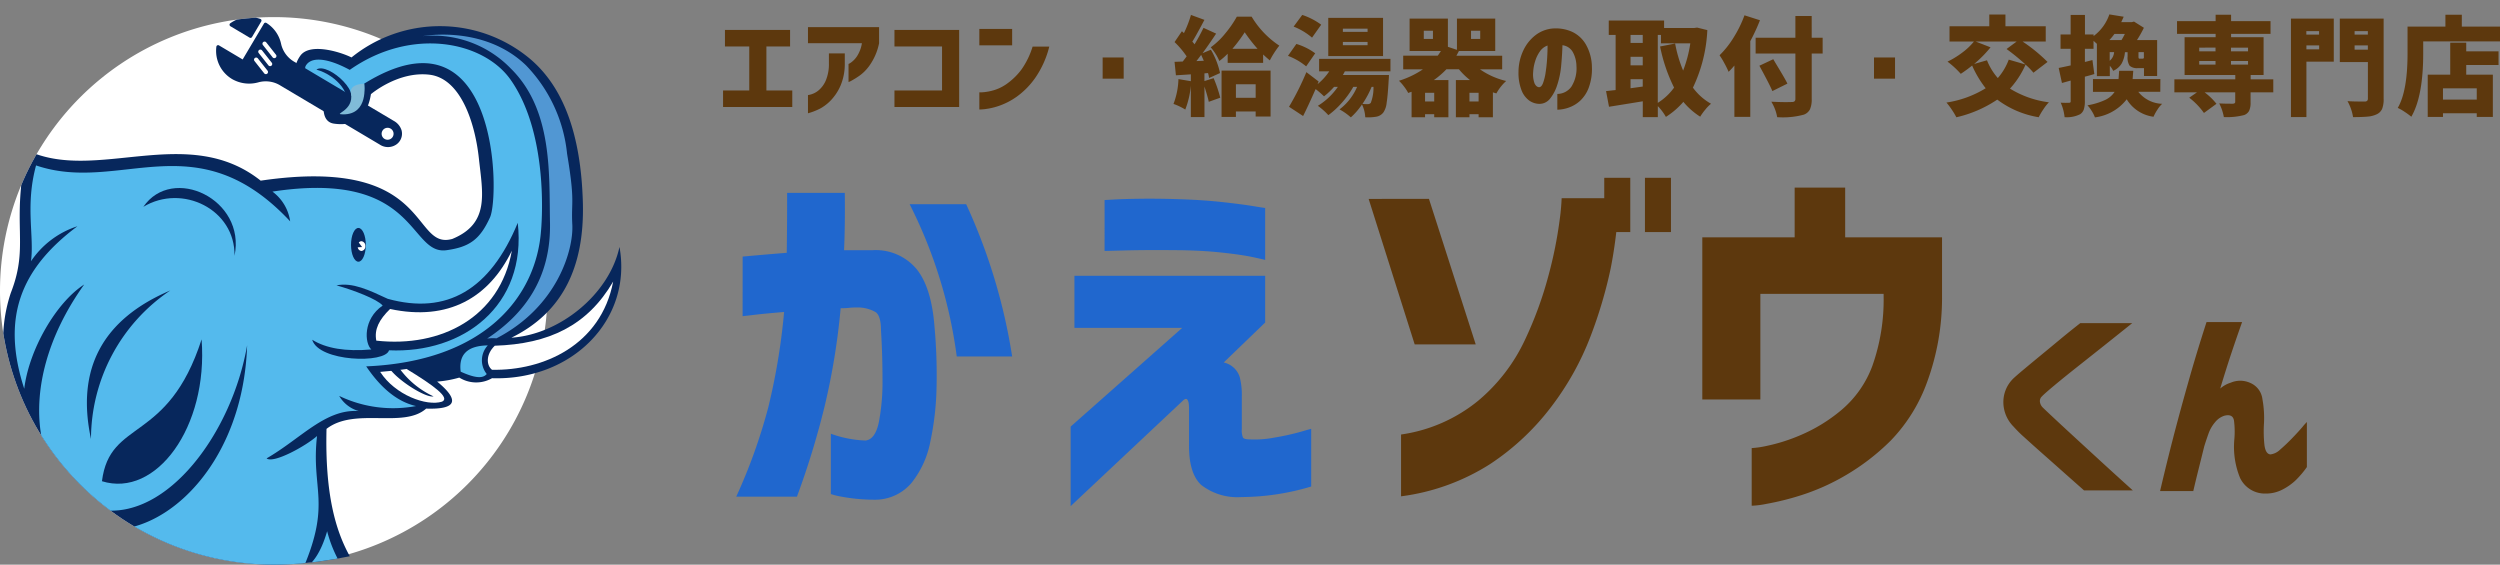 <svg xmlns="http://www.w3.org/2000/svg" xmlns:xlink="http://www.w3.org/1999/xlink" width="278.506" height="62.905" viewBox="0 0 278.506 62.905">
  <rect x="0" y="0" width="278.506" height="62.905" fill="#808080" stroke="none"/>
  <defs>
    <clipPath id="clip-path">
      <path id="パス_64081" data-name="パス 64081" d="M30.5,0c7.176,0,22.685-4.285,31.241,0C72.625,5.45,75.747,20.831,75.747,30.5c0,16.845-28.4,30.5-45.247,30.5a30.5,30.5,0,0,1,0-61Z" transform="translate(360 41)" fill="#efefef"/>
    </clipPath>
  </defs>
  <g id="グループ_51329" data-name="グループ 51329" transform="translate(-904.68 -2539.095)">
    <g id="グループ_51328" data-name="グループ 51328">
      <g id="グループ_50588" data-name="グループ 50588" transform="translate(457.68 -8048)">
        <path id="パス_86561" data-name="パス 86561" d="M.762-6.727v-1.84H8.016v1.84H5.379v4.9H8.262V.012H.551v-1.84H3.469v-4.9ZM10.01-7.09V-8.883h7.922V-7.09a6.454,6.454,0,0,1-.891,2.221,4.927,4.927,0,0,1-1.2,1.33,9.3,9.3,0,0,1-.943.6,2.049,2.049,0,0,1-.369.176V-4.781a1.434,1.434,0,0,0,.3-.176,2.7,2.7,0,0,0,.645-.686,3.749,3.749,0,0,0,.545-1.447Zm0,5.777a2.1,2.1,0,0,0,.381-.088,2.346,2.346,0,0,0,.809-.445,2.956,2.956,0,0,0,.785-1.066,4.71,4.71,0,0,0,.357-1.963V-5.953h1.77V-4.8a6.135,6.135,0,0,1-.469,2.42A5.614,5.614,0,0,1,12.606-.779a4.974,4.974,0,0,1-1.184.938A6.954,6.954,0,0,1,10.01.715Zm9.635-5.414v-1.84h7.207V.012H19.645v-1.84h5.3v-4.9ZM29.1-6.855V-8.684h3.656v1.828Zm7.793.141a10.651,10.651,0,0,1-1.57,3.492,8.783,8.783,0,0,1-2.045,2.08,7.78,7.78,0,0,1-2.01,1.037A7.463,7.463,0,0,1,29.72.252,5.853,5.853,0,0,1,29.1.293v-1.91a3.684,3.684,0,0,0,.48-.018,5.866,5.866,0,0,0,1.2-.24,4.946,4.946,0,0,0,1.541-.809A7.258,7.258,0,0,0,33.821-4.2a8.92,8.92,0,0,0,1.213-2.514Zm5.944,3.574V-5.5h2.344v2.355ZM57.293-6.469h2.8a17.052,17.052,0,0,1-1.43-1.84A15.8,15.8,0,0,1,57.293-6.469ZM56.766-4.9v-1.02a7.631,7.631,0,0,1-.926.809,6.176,6.176,0,0,0-.961-1.523,8.354,8.354,0,0,0,1.629-1.559,11.845,11.845,0,0,0,1.277-1.852h1.652A10.045,10.045,0,0,0,62.52-6.82,9.971,9.971,0,0,0,61.465-5.18q-.164-.117-.75-.656V-4.9Zm-3.48-.2.82-.035q-.27-.609-.293-.656Q53.531-5.414,53.285-5.1Zm.891,2.227L55.2-3.2a14.618,14.618,0,0,1,.738,2.18l-1.277.457q-.094-.48-.48-1.7v3.4H52.664v-3.5A9.919,9.919,0,0,1,52.043.3,6.738,6.738,0,0,0,50.73-.328a8.316,8.316,0,0,0,.551-2.766l1.383.234v-.762L51-3.516l-.152-1.5.914-.035q.234-.3.434-.574a9.744,9.744,0,0,0-1.348-1.594l.82-1.207.223.211a12.14,12.14,0,0,0,.785-2.027l1.5.551q-.937,1.781-1.348,2.426a3.219,3.219,0,0,1,.246.3q.527-.867,1-1.84l1.406.645q-.832,1.254-1.512,2.18l.926-.387a8.588,8.588,0,0,1,1.02,2.6l-1.219.551a3.512,3.512,0,0,0-.117-.551l-.4.035Zm5.707.352h-2.2v1.512h2.2Zm-3.8,3.645V-4.043h5.461V1.078H59.883V.516h-2.2v.609Zm16.268-9.48v-.352H69.6v.352Zm0,1.488V-7.23H69.6v.363Zm1.723-3.047V-5.66H67.971V-9.914Zm-6.891.762-1.02,1.441a7.127,7.127,0,0,0-2.051-1.23l.961-1.3A7.6,7.6,0,0,1,67.186-9.152Zm-.668,3.188L65.51-4.512a7.18,7.18,0,0,0-2.027-1.172l.938-1.324A6.813,6.813,0,0,1,66.518-5.965ZM73.01-2.227H72.8a10.36,10.36,0,0,1-1.02,1.9q.258.023.586.023a.439.439,0,0,0,.34-.141A4.593,4.593,0,0,0,73.01-2.227ZM74.9-3.961H69.823q-.035.07-.111.211t-.111.2h5.133q-.012.4-.035.586-.094,1.7-.223,2.508A2.311,2.311,0,0,1,74.112.621a1.263,1.263,0,0,1-.82.48,5.459,5.459,0,0,1-1.2.059,3.712,3.712,0,0,0-.363-1.43,7.624,7.624,0,0,1-1.242,1.441A6.5,6.5,0,0,0,69.225.281a6.14,6.14,0,0,0,1.957-2.508H70.76A10.148,10.148,0,0,1,69.5-.475a9.605,9.605,0,0,1-1.518,1.4A7.4,7.4,0,0,0,66.811-.117a7.345,7.345,0,0,0,2.227-2.109h-.422A8.274,8.274,0,0,1,67.5-1.172a10.7,10.7,0,0,0-.937-.809Q65.78-.2,65.17,1.02L63.6-.012a30.074,30.074,0,0,0,1.934-3.855L66.9-2.824l-.117.293a6.493,6.493,0,0,0,1.3-1.43H66.952V-5.344H74.9ZM83.7-.6h1.02V-1.57H83.7Zm-3.926,0V-1.57h-1.02V-.6ZM79.634-7.57v-.914h-1.02v.914Zm4.242-.914v.914H84.9v-.914Zm3.469,4.3H84.872a8.438,8.438,0,0,0,2.918,1.3A5.44,5.44,0,0,0,86.7-1.5q-.258-.07-.387-.117V1.16H84.72V.82H83.7v.34H82.188V-2.988h1.57a7.808,7.808,0,0,1-1.23-1.2H81.134a9.608,9.608,0,0,1-1.395,1.2h1.617V1.16H79.774V.82h-1.02v.34h-1.5V-1.676a2.983,2.983,0,0,0-.375.129,4.766,4.766,0,0,0-.469-.721,4.775,4.775,0,0,0-.562-.639A10.078,10.078,0,0,0,78.52-4.184h-2.2V-5.7h3.844q.082-.094.363-.527H77.032V-9.832H81.3v3.141l1.008.34v-3.48h4.266v3.609H82.528l-.281.527h5.1Zm4.1,1.992q.27.012.451-.457a5.806,5.806,0,0,0,.293-1.2q.111-.732.164-1.529T92.4-6.832a1.72,1.72,0,0,0-.861.668,3.766,3.766,0,0,0-.527,1.107A4.833,4.833,0,0,0,90.8-3.9a2.961,2.961,0,0,0,.152,1.283Q91.144-2.215,91.448-2.191ZM95.62-4.547a3.3,3.3,0,0,0-.41-1.564,1.525,1.525,0,0,0-1.148-.756q-.035,1.137-.146,2.3a9.5,9.5,0,0,1-.439,2.133,4.636,4.636,0,0,1-.82,1.547,1.5,1.5,0,0,1-1.242.551A2.012,2.012,0,0,1,90.364-.7,2.529,2.529,0,0,1,89.521-1.8a5.352,5.352,0,0,1-.357-2.1,5.676,5.676,0,0,1,.527-2.361,4.617,4.617,0,0,1,1.348-1.711,3.658,3.658,0,0,1,1.91-.756,4.47,4.47,0,0,1,2.115.334,3.484,3.484,0,0,1,1.588,1.412,5.194,5.194,0,0,1,.691,2.543A5.977,5.977,0,0,1,97-2.168a3.814,3.814,0,0,1-.961,1.482,3.671,3.671,0,0,1-1.283.768,3.973,3.973,0,0,1-1.266.234V-1.441a1.937,1.937,0,0,0,1.57-.814A3.782,3.782,0,0,0,95.62-4.547Zm9.061-3.469v7.57a6.438,6.438,0,0,0,1.816-1.7,18.21,18.21,0,0,1-1.559-4.582l1.676-.328a14.659,14.659,0,0,0,.891,3.012,13.933,13.933,0,0,0,.8-3.035h-3.27v-.937Zm-3.035,5.941,1.359-.187v-.82h-1.359Zm0-3.5v.949h1.359v-.949Zm1.359-2.437h-1.359v.891h1.359Zm6.059-.82,1.137.281a16.6,16.6,0,0,1-1.605,6.41,6.354,6.354,0,0,0,2.016,1.793,4.564,4.564,0,0,0-.645.662,6.622,6.622,0,0,0-.562.779,7.966,7.966,0,0,1-1.875-1.652,8.707,8.707,0,0,1-1.945,1.676,5.859,5.859,0,0,0-.9-1.2v1.23h-1.676V-.621q-.773.129-2.162.352l-1.6.258-.328-1.746,1.066-.117V-8.016H99.22V-9.621h6.164v.832h3.375ZM114.34-10.2l1.723.551a20.983,20.983,0,0,1-1.078,2.332V1.113h-1.77V-4.605a8.11,8.11,0,0,1-.645.7,9.462,9.462,0,0,0-.463-.943,8.433,8.433,0,0,0-.545-.9,10.219,10.219,0,0,0,1.576-1.992A13.015,13.015,0,0,0,114.34-10.2Zm8.707,2.5v1.758h-1.219V-.891a2.735,2.735,0,0,1-.193,1.166,1.24,1.24,0,0,1-.686.592,8.875,8.875,0,0,1-2.965.281,4.943,4.943,0,0,0-.656-1.723q1.348.07,2.273.035a.481.481,0,0,0,.316-.082.359.359,0,0,0,.094-.281V-5.941h-4.43V-7.7h4.43v-2.426h1.816V-7.7ZM119.121-2.59l-1.676.832Q117.2-2.379,116-4.582l1.547-.727q.141.246.516.867t.639,1.078Q118.969-2.906,119.121-2.59Zm9.647-.551V-5.5h2.344v2.355ZM140.1-7.277l1.652.645a13.37,13.37,0,0,1-1.828,1.852l1.43-.41a6.777,6.777,0,0,0,1.207,1.98,6.582,6.582,0,0,0,1.219-2.051l1.863.539a23.285,23.285,0,0,0-2.109-1.723l1.125-.832Zm8,2.273-1.57,1.2a7.375,7.375,0,0,0-.879-.9,9.826,9.826,0,0,1-1.734,2.672,10.846,10.846,0,0,0,4.336,1.523,5.26,5.26,0,0,0-.615.779,7.527,7.527,0,0,0-.521.885A10.454,10.454,0,0,1,142.5-.809a13.51,13.51,0,0,1-4.559,1.969,7.314,7.314,0,0,0-.492-.826,7.7,7.7,0,0,0-.609-.814,11.679,11.679,0,0,0,4.371-1.594A11.588,11.588,0,0,1,139.7-4.605a14.745,14.745,0,0,1-1.266.926,9.666,9.666,0,0,0-1.477-1.359,9.686,9.686,0,0,0,1.635-1A7.145,7.145,0,0,0,139.9-7.277h-2.719v-1.7h4.43v-1.312h1.8v1.313H147.9v1.7h-2.578A18.04,18.04,0,0,1,148.106-5Zm8.6-3.117h-1.148a7.231,7.231,0,0,1-.562.68h1.348A6.181,6.181,0,0,0,156.71-8.121Zm2.133,2.66v-.633h-.6v.48a.432.432,0,0,0,.029.205.145.145,0,0,0,.123.041h.27A.178.178,0,0,0,158.843-5.461Zm-3.809-.633v.961a1.364,1.364,0,0,0,.492-.961Zm-1.922.879.211,1.559q-.492.152-1.055.293V-.645a2.923,2.923,0,0,1-.117.932,1.049,1.049,0,0,1-.41.533A3.3,3.3,0,0,1,150,1.148a5.219,5.219,0,0,0-.434-1.617,7.629,7.629,0,0,0,.926.012.23.23,0,0,0,.146-.035.2.2,0,0,0,.041-.152V-2.93l-.973.27-.363-1.676q.152-.023,1.336-.281V-6.469H149.55V-8.062h1.125v-2.18h1.594v2.18h.961v.176a5.042,5.042,0,0,0,1.758-2.414l1.594.258q-.141.328-.27.6H157.5l.234-.059,1.1.691a12.354,12.354,0,0,1-.773,1.371h2.25v4h-1.465v-.879h-.656a1.247,1.247,0,0,1-.943-.264,1.638,1.638,0,0,1-.229-1.025v-.48h-.293a3.2,3.2,0,0,1-.369,1.26,2.09,2.09,0,0,1-.943.814,2.063,2.063,0,0,0-.375-.562v1.148H153.6V-7.02q-.023-.023-.375-.34v.891h-.961V-5Zm7.559,3.539h-2.449A3.533,3.533,0,0,0,160.87-.34a3.4,3.4,0,0,0-.533.656,4.986,4.986,0,0,0-.428.785,4.111,4.111,0,0,1-2.988-1.945,5.307,5.307,0,0,1-3.539,2.016,3.663,3.663,0,0,0-.352-.7,3.942,3.942,0,0,0-.48-.645,7.838,7.838,0,0,0,1.975-.6,2.558,2.558,0,0,0,1.049-.9h-2.414V-3.094h2.848q.012-.129.07-.926h1.57q-.059.844-.07.926h3.094Zm4.338-3.434v.4h1.816v-.4Zm0-1.488v.41h1.816V-6.6Zm5.438,0h-1.9v.41h1.9Zm0,1.887v-.4h-1.9v.4Zm2.813,1.641v1.453h-2.531V-.492a2.133,2.133,0,0,1-.158.926,1.024,1.024,0,0,1-.568.48,7.494,7.494,0,0,1-2.25.223,5.476,5.476,0,0,0-.516-1.523q.539.035,1.512.035.27-.012.27-.2V-1.617h-3.41A7.079,7.079,0,0,1,166.92-.34L165.525.68a7.782,7.782,0,0,0-1.641-1.7l.867-.6h-2.52V-3.07h6.785v-.48h-5.648V-7.758h3.457v-.375h-4.3V-9.551h4.3v-.715h1.723v.715h4.395v1.418h-4.395v.375h3.621v4.207h-1.441v.48Zm5.1-5.367h-1.418v.387h1.418ZM176.941-6.41h1.418v-.434h-1.418Zm3.047-3.422v4.8h-3.047V1.137h-1.723V-9.832Zm2.32,3.457h1.477v-.469h-1.477Zm1.477-2.062h-1.477v.387h1.477Zm1.758-1.395V-.9a2.9,2.9,0,0,1-.17,1.125,1.2,1.2,0,0,1-.6.6,2.841,2.841,0,0,1-.99.258q-.592.059-1.646.059a5.341,5.341,0,0,0-.621-1.781q.574.047,1.922.047.352,0,.352-.328V-4.992h-3.129v-4.84ZM195.916-.809V-2.062h-3.762V-.809Zm-1.172-6.34v.961h3.6v1.523h-3.6v1.078h2.965V1.125h-1.793V.715h-3.762v.41h-1.7V-3.586h2.508V-7.148Zm-.492-1.793h4.254v1.652h-8.555v1.336q0,4.77-1.324,7.055a7.683,7.683,0,0,0-.732-.539,5.05,5.05,0,0,0-.779-.445q1.09-1.863,1.09-6.07V-8.941h4.219v-1.324h1.828Z" transform="translate(527 10599)" fill="#5d380d"/>
        <path id="パス_86562" data-name="パス 86562" d="M-31.267-25.321q2.771-.252,4.913-.42.042-2.981.042-6.677h6.425q.042,3.653-.084,6.383h3.191a5.936,5.936,0,0,1,4.85,2.058q1.7,2.058,2.037,6.467a59.279,59.279,0,0,1,.231,6.551,31.956,31.956,0,0,1-.693,6.236,10.563,10.563,0,0,1-2.121,4.64A5.315,5.315,0,0,1-16.57,1.764a20.2,20.2,0,0,1-3.548-.315,8.583,8.583,0,0,1-1.323-.315V-5.585a12.665,12.665,0,0,0,3.863.756q1.092-.126,1.491-2.079a23.99,23.99,0,0,0,.4-4.724q0-2.771-.168-5.459,0-1.6-.588-2.037a4.039,4.039,0,0,0-2.1-.525,7.517,7.517,0,0,0-.861.042,8.448,8.448,0,0,1-.945.042A76.815,76.815,0,0,1-22.113-8.734,91.432,91.432,0,0,1-25.221,1.428h-6.761a61.692,61.692,0,0,0,3.569-9.952,71.72,71.72,0,0,0,1.764-10.624q-2.058.168-3.3.315t-1.323.147Zm18.6-5.837h6.3A63.973,63.973,0,0,1-1.243-14.193H-7.416A52.654,52.654,0,0,0-12.665-31.158ZM9.054-31.62l1.134-.063q1.134-.063,3.086-.084t4.388.063q2.436.084,4.535.315t3.38.441q1.281.21,1.365.21v5.795q-.084-.042-1.365-.315t-3.38-.5q-2.1-.231-4.577-.273-3.779-.042-6.152.021l-2.415.063ZM5.694-23.18H26.942v5.207l-4.619,4.451A2.4,2.4,0,0,1,24.108-11.9a7.936,7.936,0,0,1,.231,2.2v3.569a2.278,2.278,0,0,0,.126.966q.126.21.8.21a11.491,11.491,0,0,0,2.75-.21,26.76,26.76,0,0,0,2.855-.63q1.155-.336,1.2-.336V.294A27.444,27.444,0,0,1,24.3,1.47,6.581,6.581,0,0,1,19.825.126q-1.407-1.3-1.365-4.535V-8.524q0-.042-.021-.336a1.121,1.121,0,0,0-.147-.5q-.126-.21-.42,0L5.274,2.478v-8.86l12.43-11H5.694Z" transform="translate(561 10641)" fill="#2067ce"/>
        <path id="パス_86563" data-name="パス 86563" d="M32.25-28.051V-34.1h2.9v6.047Zm-24.062-3.7L13.4-15.537h-6.8L1.47-31.746ZM5.081,1.386V-5.5a17.448,17.448,0,0,0,8.587-3.758,19.721,19.721,0,0,0,5.165-6.677,41.92,41.92,0,0,0,2.708-7.412,46.334,46.334,0,0,0,1.2-6,24.39,24.39,0,0,0,.231-2.478h4.745V-34.1h2.9v6.047H29.059q-.252,2.184-.63,4.073A50.329,50.329,0,0,1,26.2-16.461a31.383,31.383,0,0,1-4.325,7.79A27.616,27.616,0,0,1,14.991-2.2,24.2,24.2,0,0,1,5.081,1.386ZM38.641-9.406V-27.463H48.929v-5.543h5.627v5.543H65.348v6.635a27.218,27.218,0,0,1-1.68,9.532,18.259,18.259,0,0,1-4.031,6.467A24.909,24.909,0,0,1,54.556-.924,24.365,24.365,0,0,1,49.538,1.3a30.444,30.444,0,0,1-3.842.945,9.444,9.444,0,0,1-1.554.189V-3.989a9.938,9.938,0,0,0,1.617-.231,19.639,19.639,0,0,0,3.8-1.2,17.98,17.98,0,0,0,4.535-2.771,11.79,11.79,0,0,0,3.485-4.934,22.085,22.085,0,0,0,1.26-7.832v-.21H45.108V-9.406Zm42.105-8.5h5.789q-1.9,1.523-3.316,2.648l-2.883,2.285q-1.465,1.16-2.531,2.051T76.481-9.75a.693.693,0,0,0-.234.539,1.058,1.058,0,0,0,.3.68q.281.281,1.348,1.277t2.52,2.332l2.871,2.637q1.418,1.3,3.316,3.012H81.168q-1.406-1.242-2.461-2.18T76.539-3.375q-1.113-.984-2-1.793a13.538,13.538,0,0,1-1.219-1.207A3.867,3.867,0,0,1,72.18-9.152a3.659,3.659,0,0,1,1.113-2.59q.375-.352,1.23-1.066t1.91-1.582q1.055-.867,2.027-1.676T80.746-17.906Zm14.067-.117h3.961q-.68,1.922-1.23,3.574t-1.207,3.832a3.169,3.169,0,0,1,1.172-.656,2.687,2.687,0,0,1,2.168.023,2.244,2.244,0,0,1,1.359,1.793,11.7,11.7,0,0,1,.176,2.73,14.284,14.284,0,0,0,.047,2.355q.117,1.02.656,1.09a1.834,1.834,0,0,0,1.1-.539q.633-.539,1.324-1.254T105.5-6.34a6.022,6.022,0,0,1,.492-.551v5.016a10.41,10.41,0,0,1-1.277,1.5,6.341,6.341,0,0,1-1.465,1.02,3.991,3.991,0,0,1-1.852.434A3.061,3.061,0,0,1,98.552-.656a9.129,9.129,0,0,1-.645-4.266,9.578,9.578,0,0,0-.035-2.121q-.129-.785-1.066-.551a2.2,2.2,0,0,0-1.043.727,4.05,4.05,0,0,0-.738,1.289q-.258.727-.469,1.406-.3,1.219-.621,2.5T93.337.8h-3.7q.773-3.281,1.477-6t1.641-6.035Q93.688-14.555,94.813-18.023Z" transform="translate(598 10641)" fill="#5d380d"/>
        <path id="パス_69036" data-name="パス 69036" d="M30.5,0A30.5,30.5,0,1,1,0,30.5,30.5,30.5,0,0,1,30.5,0Z" transform="translate(447 10589)" fill="#fff"/>
        <g id="マスクグループ_54" data-name="マスクグループ 54" transform="translate(87 10548)" clip-path="url(#clip-path)">
          <g id="グループ_49774" data-name="グループ 49774" transform="translate(194 -216)">
            <g id="グループ_49773" data-name="グループ 49773" transform="translate(166 257)">
              <path id="パス_64063" data-name="パス 64063" d="M-419.468,218.631c-4.656,1.317-2.163-9.311-21.35-6.49-8.183-6.489-18.34.282-26.053-3.386-1.789,8.426.329,10.487-1.787,15.895a16.6,16.6,0,0,0,1.317,13.45,4.581,4.581,0,0,0,.118,1.129,19.937,19.937,0,0,1-2.636,1.784q8.081,18.219,39.1,26.906,1.638-.459,3.212-.944c.224-1.942.185-5.385-1.094-7.808.294-3.9-5.22-4.467-4.844-19.375,3.151-2.445,8.559,0,11.1-2.257q5.078.162,1.223-3.01a12.05,12.05,0,0,0,2.469-.447,3.537,3.537,0,0,0,3.645.071c8.935.282,15.66-6.537,14.2-14.625-1.129,5.267-6.654,9.758-12.039,10.11,5.549-2.728,8.174-7.67,7.958-15.108s-2.107-12.886-6.073-16.112a15.662,15.662,0,0,0-19.7,0c-1.244-.62-4.653-1.673-5.706-.186s-1.177,4.1,2.727,4.771c0,0-.676,2.541,1.026,2.789s3.622-.186,4.118-3.284c0,0,3.017-2.576,6.507-2.169s5.081,5.329,5.515,9.3S-415.3,216.911-419.468,218.631Z" transform="translate(469.86 -193.92)" fill="#07275c"/>
              <path id="パス_64064" data-name="パス 64064" d="M-178.109,354.415c6.02-.188,10.322-2.234,13.191-7.148-1.364,7.1-7.783,9.946-13.5,9.828C-179.05,356.6-179.121,355.392-178.109,354.415Z" transform="translate(233.227 -317.806)" fill="#fff" fill-rule="evenodd"/>
              <path id="パス_64065" data-name="パス 64065" d="M-243.1,399.718q1.778-.142,2.939-.329c2.981,1.817,4.914,3.221,3.95,3.645C-237.93,403.574-241.433,402.3-243.1,399.718Z" transform="translate(285.453 -360.193)" fill="#fff" fill-rule="evenodd"/>
              <path id="パス_64066" data-name="パス 64066" d="M-192.211,385.351a2.434,2.434,0,0,0-.118,3.186c-.465.572-1.425.408-2.9-.259C-195.483,386.335-194.437,385.383-192.211,385.351Z" transform="translate(246.552 -348.777)" fill="#54baed" fill-rule="evenodd"/>
              <path id="パス_64067" data-name="パス 64067" d="M-237.312,399.184c.956,1.318,4,3.245,4.867,3.057a9.682,9.682,0,0,1-3.786-3.1Z" transform="translate(280.744 -359.988)" fill="#07275c" fill-rule="evenodd"/>
              <path id="パス_64068" data-name="パス 64068" d="M-412.126,224.63c1.113-2.431.948-24.161-14.018-14.9.1,1.227-.324,2.719-1.435,3.194-2.059.584-.968-1.038-1.266-2.127-3.055-1.218-4.128-2.086-3.832-3.011.567-1.092,2.369-.97,4.926.408,6.9-4.837,14.931-3.185,17.941,1.127,4.444,6.346,3.363,16.855,3.363,16.855-.564,7.242-6.208,14.484-19.469,15.048q2.519,3.73,5.549,4.421a13.849,13.849,0,0,1-8.559-1.129,3.667,3.667,0,0,0,2.183,1.688c-3.726-.255-6.394,3.03-10.271,5.272.752.611,4.351-1.365,5.62-2.492-.682,5.972,1.622,7.383-1.575,14.813.988-.414,2-1.77,2.7-4.209,1.223,4.749,4.115,6.184,3.692,9.429.686.9.835,4.365.439,6.871q-.731.214-1.475.422-2.171-.608-4.23-1.263a21.73,21.73,0,0,0,.093-3.068,27.167,27.167,0,0,1-1,2.777q-3.545-1.159-6.749-2.46a5.653,5.653,0,0,0-.438-2.1c-.037.6-.106,1.213-.2,1.842q-19.18-7.958-25.86-21.11a13.732,13.732,0,0,0,2.219-1.659c3.48,18.34,23.936,10.017,24.595-10.393-1.693,9.781-8.888,19.422-16.271,18.34-6.988-1.678-10.346-13.262-1.881-25.112-3.138,2.017-6.16,7.289-6.678,11.615-2.515-7.751-.571-13.253,5.925-18.105a9.906,9.906,0,0,0-5.173,3.9c.376-2.869-.658-6.161.564-10.675,9.405,3.2,17.823-4.985,28.31,6.231a5,5,0,0,0-1.975-3.315c16.153-2.469,15.142,7.007,19.328,6.537C-414.37,227.936-413.239,227.061-412.126,224.63Z" transform="translate(466.713 -202.315)" fill="#54baed"/>
              <path id="パス_64069" data-name="パス 64069" d="M-278.054,224.126c2.7-.725-1.791-4.816-3.058-3.878C-278.71,220.912-277.064,223.266-278.054,224.126Z" transform="translate(316.363 -214.397)" fill="#07275c" fill-rule="evenodd"/>
              <path id="パス_64070" data-name="パス 64070" d="M-207.852,203.736a12.013,12.013,0,0,0-9.781-3.593s6.77-1.282,11.479,3.242a16.527,16.527,0,0,1,4.586,9.845c.917,5.478.445,5.262.585,7.906.148,2.781-1.632,9.147-8.451,12.674a5.146,5.146,0,0,0-1.035.024c4.068-2.68,7.119-6.652,7-12.885C-203.577,215.525-203.142,208.35-207.852,203.736Z" transform="translate(264.74 -198.023)" fill="#5197d3" fill-rule="evenodd"/>
              <path id="パス_64071" data-name="パス 64071" d="M-280.938,319.227c1.787-.353,3.6.517,5.713,1.5q9.865,2.729,14.484-8.465c1.035,9.264-6.117,14.577-14.343,14.2-.4,1.5-7.83,1.293-8.559-1.176q2.333,1.458,6.584,1.082c-.752-.705-.931-3.388,1.27-4.891C-276.408,320.757-279.01,319.768-280.938,319.227Z" transform="translate(318.421 -289.343)" fill="#07275c" fill-rule="evenodd"/>
              <path id="パス_64072" data-name="パス 64072" d="M-244.1,335.375c6.49,1.387,11.028-1.27,13.567-6.49-1.317,7.43-7.9,10.816-15.1,10.017C-245.878,337.646-245.322,336.564-244.1,335.375Z" transform="translate(287.554 -302.858)" fill="#fff" fill-rule="evenodd"/>
              <g id="グループ_49771" data-name="グループ 49771" transform="translate(39.105 23.489)">
                <path id="パス_64073" data-name="パス 64073" d="M-260.476,317.17c0-1.039.368-1.881.823-1.881s.823.842.823,1.881-.369,1.881-.823,1.881S-260.476,318.209-260.476,317.17Z" transform="translate(260.476 -315.289)" fill="#07275c"/>
              </g>
              <path id="パス_64074" data-name="パス 64074" d="M-256.365,323.357a.386.386,0,0,1,.3-.151.5.5,0,0,1,.429.544.5.5,0,0,1-.429.544.463.463,0,0,1-.416-.41l.486-.026Z" transform="translate(296.335 -298.239)" fill="#fff"/>
              <path id="パス_64075" data-name="パス 64075" d="M-408.722,352.554q-11.352,4.834-8.841,16.553A19.976,19.976,0,0,1-408.722,352.554Z" transform="translate(427.7 -322.105)" fill="#07275c" fill-rule="evenodd"/>
              <path id="パス_64076" data-name="パス 64076" d="M-384.36,293.562c3.234-4.726,11.474-.846,10.158,5.455C-374.108,293.844-380.033,290.946-384.36,293.562Z" transform="translate(400.328 -272.424)" fill="#07275c" fill-rule="evenodd"/>
              <path id="パス_64077" data-name="パス 64077" d="M-397.938,381.763c.752,9.781-5.079,17.682-11.1,15.8C-408.162,390.56-401.7,393.426-397.938,381.763Z" transform="translate(420.396 -345.859)" fill="#07275c" fill-rule="evenodd"/>
              <g id="グループ_49772" data-name="グループ 49772" transform="translate(24.076 0)">
                <path id="パス_64078" data-name="パス 64078" d="M-337.994,196.954l-2.637-1.567a.193.193,0,0,0-.184-.007.192.192,0,0,0-.107.149,3.652,3.652,0,0,0,.1,1.441,3.642,3.642,0,0,0,1.658,2.172,3.806,3.806,0,0,0,2.93.357,3.091,3.091,0,0,1,2.494.39l11.009,6.542a1.649,1.649,0,0,0,1.895-.032,1.464,1.464,0,0,0,.543-1.555h0a1.808,1.808,0,0,0-.87-1.05l-11.009-6.542a3.084,3.084,0,0,1-1.51-1.908l-.025-.1a3.639,3.639,0,0,0-1.647-2.362.2.2,0,0,0-.146-.021.194.194,0,0,0-.119.089Zm2.629-1.9,1.082,1.372a.239.239,0,0,1,.043.083.238.238,0,0,1-.082.25.238.238,0,0,1-.334-.04l-1.081-1.372a.238.238,0,0,1,.04-.334A.239.239,0,0,1-335.365,195.053Zm-1.271,1.74a.238.238,0,0,1,.334.039l1.082,1.372a.232.232,0,0,1,.042.084.238.238,0,0,1-.082.25.238.238,0,0,1-.334-.039l-1.082-1.372A.238.238,0,0,1-336.636,196.793Zm1.511.816-1.082-1.372a.239.239,0,0,1,.039-.334.238.238,0,0,1,.334.04l1.082,1.371a.238.238,0,0,1,.043.084.238.238,0,0,1-.082.25A.238.238,0,0,1-335.126,197.609Zm13.617,7.05a.665.665,0,0,1,.232.912.665.665,0,0,1-.911.232.665.665,0,0,1-.232-.912A.665.665,0,0,1-321.509,204.659Z" transform="translate(340.951 -192.235)" fill="#07275c"/>
                <path id="パス_64079" data-name="パス 64079" d="M-332.866,190.214a.193.193,0,0,0-.08.166.192.192,0,0,0,.094.158l2.143,1.274a.192.192,0,0,0,.147.021.192.192,0,0,0,.118-.089l1.03-1.735a.192.192,0,0,0,.02-.15.1.1,0,0,0,0-.015.193.193,0,0,0-.118-.116A3.661,3.661,0,0,0-332.866,190.214Z" transform="translate(334.441 -189.522)" fill="#07275c"/>
              </g>
              <path id="パス_64080" data-name="パス 64080" d="M-264.454,229.247s.548,3.438-2.344,3.418c-1.294-.009,1.26-.331.868-2.355C-266.136,229.248-264.454,229.247-264.454,229.247Z" transform="translate(305.023 -221.828)" fill="#80bbd8"/>
            </g>
          </g>
        </g>
      </g>
    </g>
  </g>
</svg>
